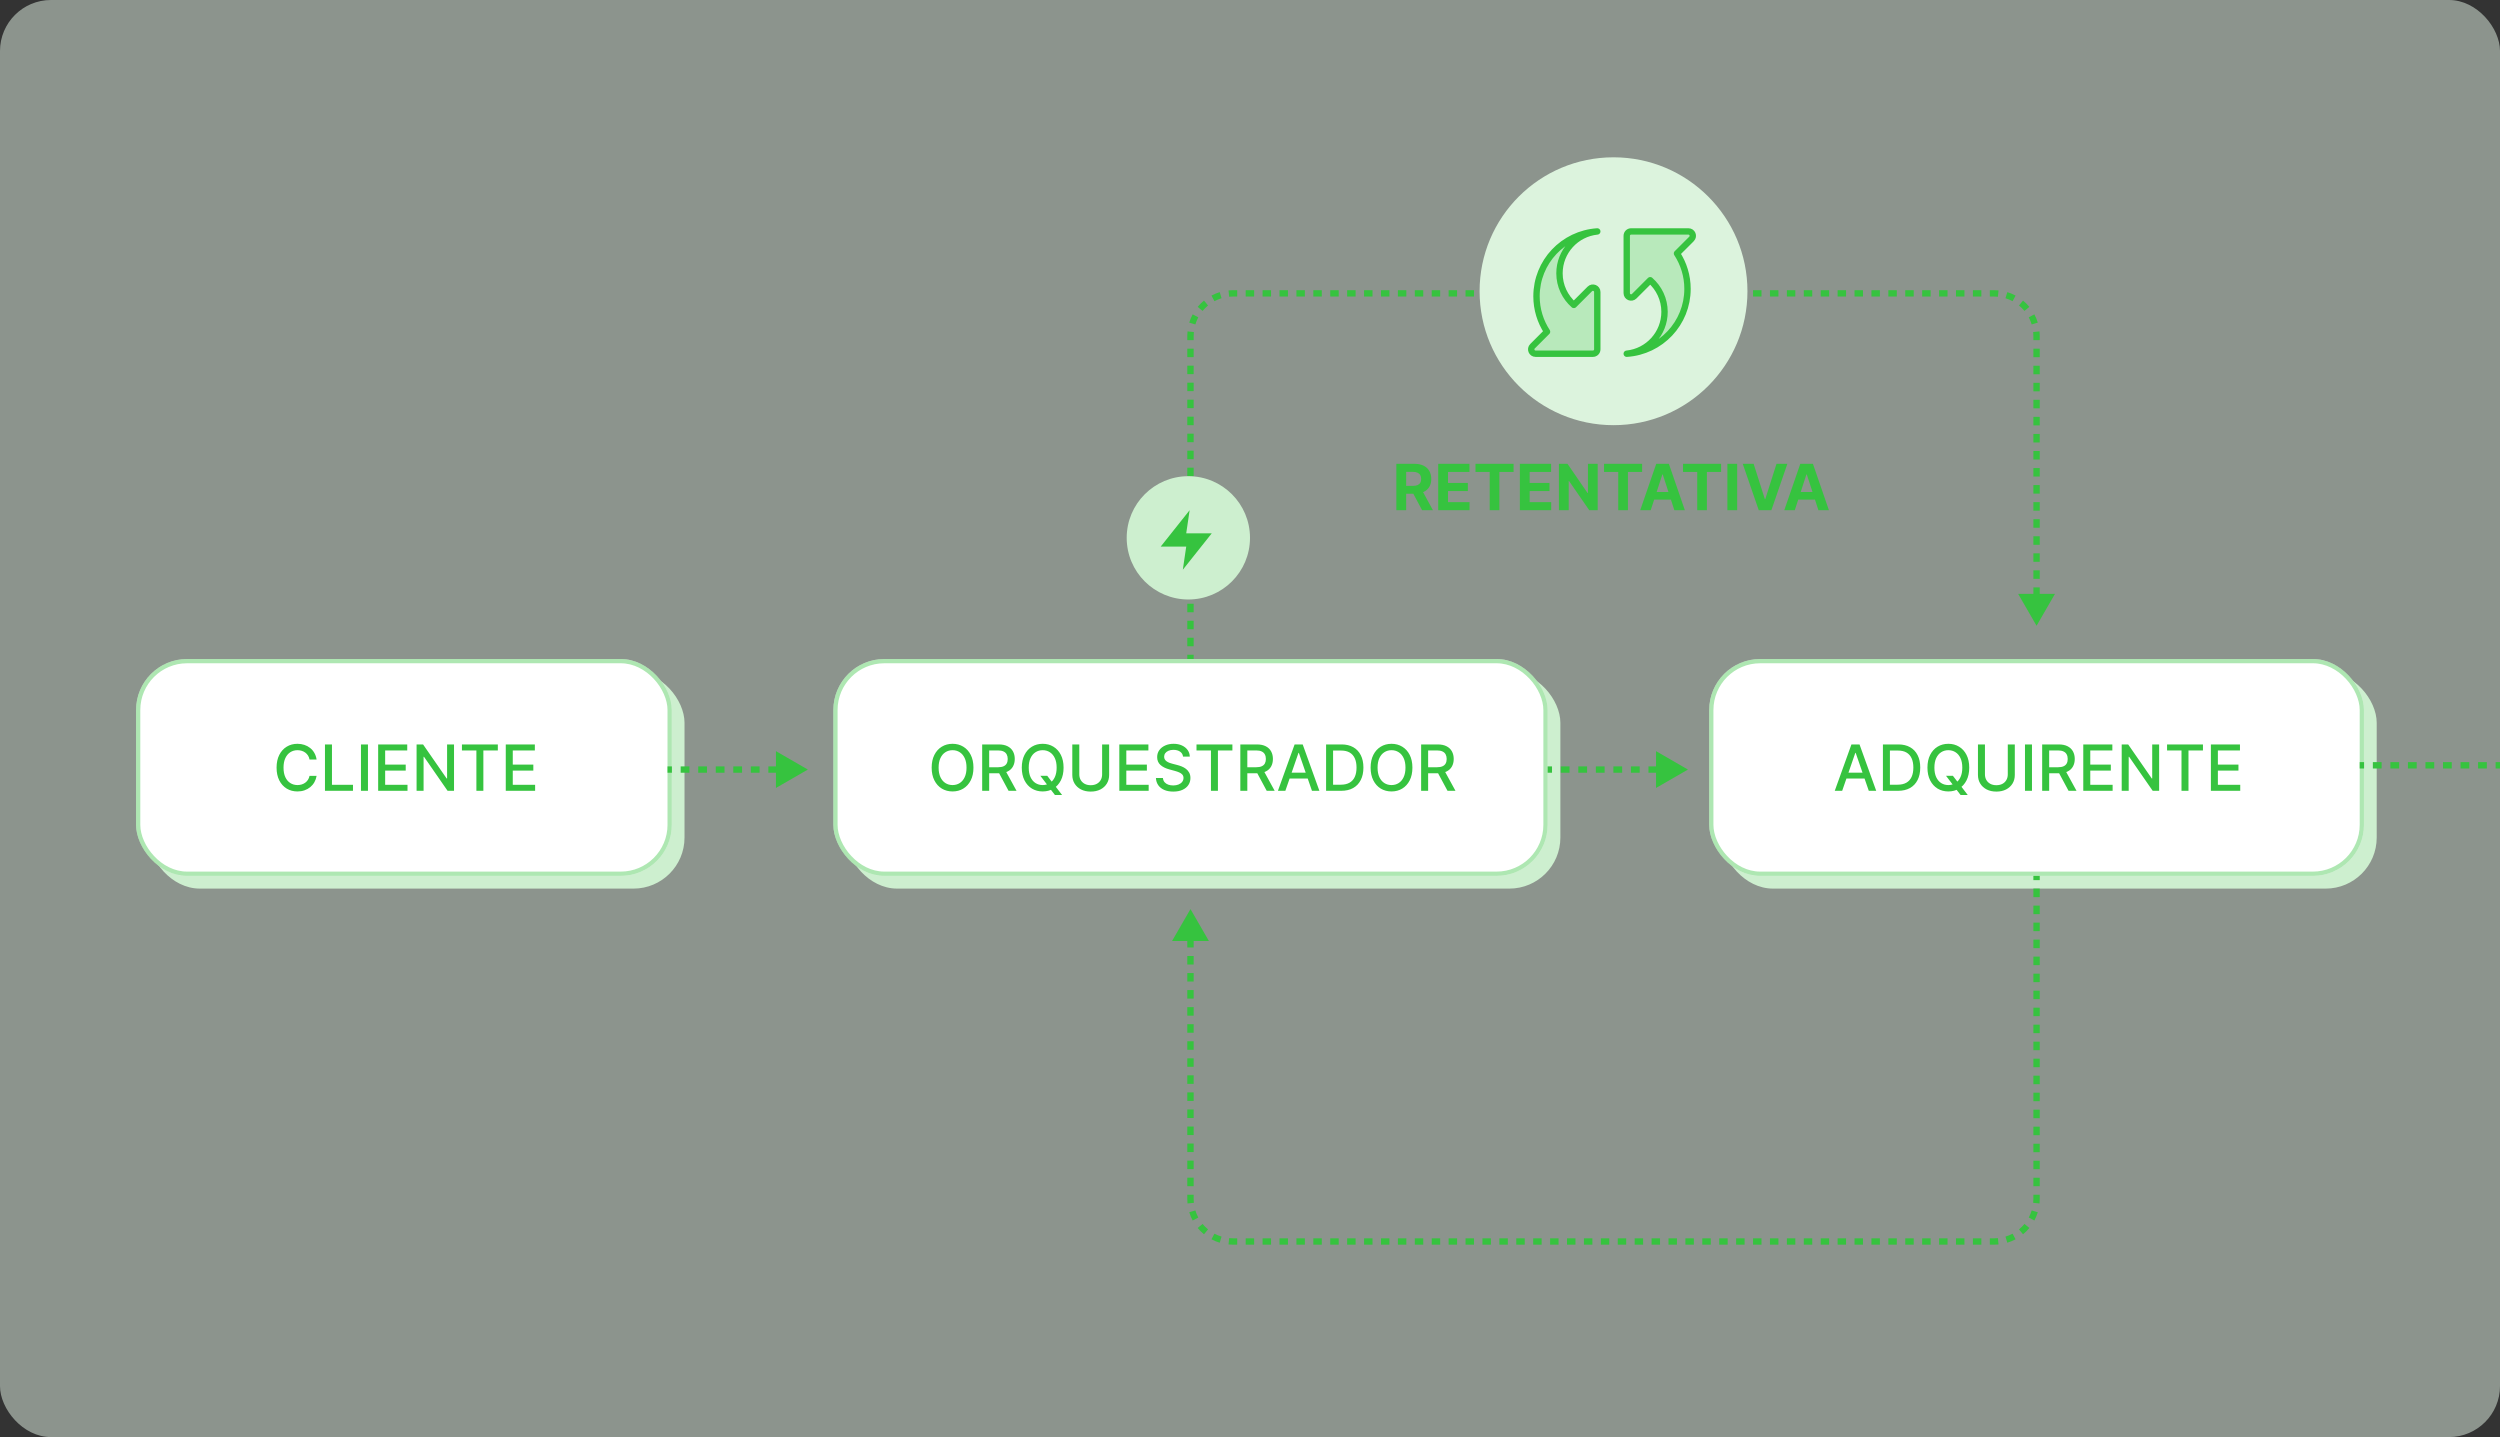 <svg width="588" height="338" viewBox="0 0 588 338" fill="none" xmlns="http://www.w3.org/2000/svg">
<rect x="0" y="0" width="588" height="338" fill="#333333" stroke="none"/>
<rect opacity="0.5" width="588" height="338" rx="12" fill="#E6F7E8"/>
<rect x="199" y="158" width="168" height="51" rx="12" fill="#CDEFCF"/>
<rect x="35" y="158" width="126" height="51" rx="12" fill="#CDEFCF"/>
<rect x="405" y="158" width="154" height="51" rx="12" fill="#CDEFCF"/>
<rect x="196" y="155" width="168" height="51" rx="12" fill="white"/>
<rect x="196.5" y="155.5" width="167" height="50" rx="11.5" stroke="#36C33F" stroke-opacity="0.4"/>
<path d="M228.955 180.545C228.955 181.71 228.742 182.712 228.316 183.55C227.89 184.384 227.306 185.027 226.564 185.478C225.825 185.925 224.985 186.149 224.044 186.149C223.1 186.149 222.256 185.925 221.514 185.478C220.775 185.027 220.193 184.382 219.767 183.544C219.341 182.706 219.128 181.707 219.128 180.545C219.128 179.381 219.341 178.381 219.767 177.547C220.193 176.708 220.775 176.066 221.514 175.618C222.256 175.167 223.1 174.942 224.044 174.942C224.985 174.942 225.825 175.167 226.564 175.618C227.306 176.066 227.89 176.708 228.316 177.547C228.742 178.381 228.955 179.381 228.955 180.545ZM227.326 180.545C227.326 179.658 227.182 178.91 226.894 178.303C226.61 177.692 226.219 177.23 225.722 176.918C225.229 176.602 224.669 176.444 224.044 176.444C223.416 176.444 222.855 176.602 222.361 176.918C221.867 177.23 221.477 177.692 221.189 178.303C220.905 178.91 220.763 179.658 220.763 180.545C220.763 181.433 220.905 182.183 221.189 182.793C221.477 183.401 221.867 183.862 222.361 184.178C222.855 184.491 223.416 184.647 224.044 184.647C224.669 184.647 225.229 184.491 225.722 184.178C226.219 183.862 226.61 183.401 226.894 182.793C227.182 182.183 227.326 181.433 227.326 180.545ZM231.008 186V175.091H234.896C235.741 175.091 236.443 175.237 237 175.528C237.561 175.819 237.98 176.222 238.257 176.737C238.534 177.248 238.673 177.839 238.673 178.511C238.673 179.178 238.532 179.766 238.252 180.274C237.975 180.778 237.556 181.17 236.995 181.451C236.437 181.732 235.736 181.872 234.891 181.872H231.945V180.455H234.742C235.274 180.455 235.708 180.379 236.041 180.226C236.379 180.073 236.625 179.851 236.782 179.56C236.938 179.269 237.016 178.919 237.016 178.511C237.016 178.099 236.936 177.742 236.776 177.44C236.62 177.138 236.373 176.907 236.036 176.748C235.702 176.584 235.264 176.502 234.72 176.502H232.654V186H231.008ZM236.393 181.078L239.088 186H237.213L234.571 181.078H236.393ZM244.687 182.463H246.306L247.446 183.949L247.984 184.61L249.8 186.98H248.117L246.902 185.398L246.487 184.823L244.687 182.463ZM250.152 180.545C250.152 181.71 249.939 182.712 249.513 183.55C249.086 184.384 248.502 185.027 247.76 185.478C247.021 185.925 246.182 186.149 245.241 186.149C244.296 186.149 243.453 185.925 242.71 185.478C241.972 185.027 241.389 184.382 240.963 183.544C240.537 182.706 240.324 181.707 240.324 180.545C240.324 179.381 240.537 178.381 240.963 177.547C241.389 176.708 241.972 176.066 242.71 175.618C243.453 175.167 244.296 174.942 245.241 174.942C246.182 174.942 247.021 175.167 247.76 175.618C248.502 176.066 249.086 176.708 249.513 177.547C249.939 178.381 250.152 179.381 250.152 180.545ZM248.522 180.545C248.522 179.658 248.378 178.91 248.09 178.303C247.806 177.692 247.416 177.23 246.918 176.918C246.425 176.602 245.866 176.444 245.241 176.444C244.612 176.444 244.051 176.602 243.557 176.918C243.064 177.23 242.673 177.692 242.385 178.303C242.101 178.91 241.959 179.658 241.959 180.545C241.959 181.433 242.101 182.183 242.385 182.793C242.673 183.401 243.064 183.862 243.557 184.178C244.051 184.491 244.612 184.647 245.241 184.647C245.866 184.647 246.425 184.491 246.918 184.178C247.416 183.862 247.806 183.401 248.09 182.793C248.378 182.183 248.522 181.433 248.522 180.545ZM259.219 175.091H260.87V182.266C260.87 183.029 260.691 183.706 260.332 184.295C259.974 184.881 259.47 185.343 258.82 185.68C258.17 186.014 257.408 186.181 256.534 186.181C255.664 186.181 254.905 186.014 254.255 185.68C253.605 185.343 253.101 184.881 252.742 184.295C252.383 183.706 252.204 183.029 252.204 182.266V175.091H253.85V182.133C253.85 182.626 253.958 183.065 254.175 183.449C254.395 183.832 254.706 184.134 255.107 184.354C255.508 184.571 255.984 184.679 256.534 184.679C257.088 184.679 257.566 184.571 257.967 184.354C258.372 184.134 258.681 183.832 258.894 183.449C259.111 183.065 259.219 182.626 259.219 182.133V175.091ZM263.263 186V175.091H270.103V176.508H264.909V179.832H269.746V181.243H264.909V184.583H270.167V186H263.263ZM278.251 177.957C278.195 177.452 277.96 177.062 277.548 176.785C277.136 176.504 276.618 176.364 275.993 176.364C275.545 176.364 275.158 176.435 274.832 176.577C274.505 176.716 274.251 176.907 274.07 177.152C273.892 177.394 273.804 177.669 273.804 177.978C273.804 178.237 273.864 178.461 273.985 178.649C274.109 178.837 274.271 178.995 274.47 179.123C274.672 179.248 274.889 179.352 275.119 179.438C275.35 179.519 275.572 179.587 275.785 179.64L276.851 179.917C277.199 180.002 277.555 180.118 277.921 180.263C278.287 180.409 278.626 180.6 278.939 180.838C279.251 181.076 279.503 181.371 279.695 181.723C279.89 182.074 279.988 182.495 279.988 182.985C279.988 183.603 279.828 184.152 279.509 184.631C279.193 185.11 278.733 185.489 278.129 185.766C277.529 186.043 276.803 186.181 275.95 186.181C275.134 186.181 274.427 186.051 273.83 185.792C273.234 185.533 272.767 185.165 272.429 184.69C272.092 184.21 271.906 183.642 271.87 182.985H273.521C273.553 183.379 273.681 183.708 273.905 183.971C274.132 184.23 274.422 184.423 274.773 184.551C275.128 184.675 275.517 184.738 275.94 184.738C276.405 184.738 276.819 184.665 277.181 184.519C277.547 184.37 277.834 184.164 278.044 183.901C278.253 183.635 278.358 183.324 278.358 182.969C278.358 182.646 278.266 182.381 278.081 182.175C277.9 181.969 277.653 181.799 277.341 181.664C277.032 181.529 276.682 181.41 276.291 181.307L275.002 180.956C274.129 180.718 273.436 180.368 272.925 179.906C272.417 179.445 272.163 178.834 272.163 178.074C272.163 177.445 272.333 176.897 272.674 176.428C273.015 175.959 273.477 175.595 274.059 175.336C274.642 175.073 275.299 174.942 276.03 174.942C276.769 174.942 277.42 175.071 277.985 175.331C278.553 175.59 279.001 175.947 279.327 176.401C279.654 176.852 279.825 177.371 279.839 177.957H278.251ZM281.417 176.508V175.091H289.86V176.508H286.456V186H284.815V176.508H281.417ZM291.725 186V175.091H295.614C296.459 175.091 297.16 175.237 297.718 175.528C298.279 175.819 298.698 176.222 298.975 176.737C299.252 177.248 299.39 177.839 299.39 178.511C299.39 179.178 299.25 179.766 298.97 180.274C298.693 180.778 298.274 181.17 297.713 181.451C297.155 181.732 296.454 181.872 295.609 181.872H292.663V180.455H295.459C295.992 180.455 296.425 180.379 296.759 180.226C297.096 180.073 297.343 179.851 297.5 179.56C297.656 179.269 297.734 178.919 297.734 178.511C297.734 178.099 297.654 177.742 297.494 177.44C297.338 177.138 297.091 176.907 296.754 176.748C296.42 176.584 295.981 176.502 295.438 176.502H293.371V186H291.725ZM297.111 181.078L299.806 186H297.931L295.289 181.078H297.111ZM302.315 186H300.568L304.493 175.091H306.395L310.321 186H308.574L305.49 177.072H305.404L302.315 186ZM302.608 181.728H308.275V183.113H302.608V181.728ZM315.428 186H311.896V175.091H315.54C316.609 175.091 317.527 175.309 318.294 175.746C319.061 176.179 319.648 176.803 320.057 177.616C320.469 178.425 320.675 179.397 320.675 180.529C320.675 181.666 320.467 182.642 320.051 183.459C319.64 184.276 319.043 184.904 318.262 185.345C317.48 185.782 316.536 186 315.428 186ZM313.542 184.562H315.337C316.168 184.562 316.859 184.406 317.409 184.093C317.96 183.777 318.372 183.321 318.645 182.724C318.919 182.124 319.055 181.392 319.055 180.529C319.055 179.674 318.919 178.947 318.645 178.351C318.375 177.754 317.972 177.301 317.436 176.993C316.9 176.684 316.234 176.529 315.439 176.529H313.542V184.562ZM332.198 180.545C332.198 181.71 331.985 182.712 331.558 183.55C331.132 184.384 330.548 185.027 329.806 185.478C329.067 185.925 328.227 186.149 327.286 186.149C326.342 186.149 325.498 185.925 324.756 185.478C324.018 185.027 323.435 184.382 323.009 183.544C322.583 182.706 322.37 181.707 322.37 180.545C322.37 179.381 322.583 178.381 323.009 177.547C323.435 176.708 324.018 176.066 324.756 175.618C325.498 175.167 326.342 174.942 327.286 174.942C328.227 174.942 329.067 175.167 329.806 175.618C330.548 176.066 331.132 176.708 331.558 177.547C331.985 178.381 332.198 179.381 332.198 180.545ZM330.568 180.545C330.568 179.658 330.424 178.91 330.136 178.303C329.852 177.692 329.462 177.23 328.964 176.918C328.471 176.602 327.911 176.444 327.286 176.444C326.658 176.444 326.097 176.602 325.603 176.918C325.11 177.23 324.719 177.692 324.431 178.303C324.147 178.91 324.005 179.658 324.005 180.545C324.005 181.433 324.147 182.183 324.431 182.793C324.719 183.401 325.11 183.862 325.603 184.178C326.097 184.491 326.658 184.647 327.286 184.647C327.911 184.647 328.471 184.491 328.964 184.178C329.462 183.862 329.852 183.401 330.136 182.793C330.424 182.183 330.568 181.433 330.568 180.545ZM334.25 186V175.091H338.138C338.983 175.091 339.685 175.237 340.242 175.528C340.803 175.819 341.222 176.222 341.499 176.737C341.776 177.248 341.915 177.839 341.915 178.511C341.915 179.178 341.775 179.766 341.494 180.274C341.217 180.778 340.798 181.17 340.237 181.451C339.679 181.732 338.978 181.872 338.133 181.872H335.187V180.455H337.984C338.516 180.455 338.95 180.379 339.284 180.226C339.621 180.073 339.868 179.851 340.024 179.56C340.18 179.269 340.258 178.919 340.258 178.511C340.258 178.099 340.178 177.742 340.019 177.44C339.862 177.138 339.616 176.907 339.278 176.748C338.944 176.584 338.506 176.502 337.962 176.502H335.896V186H334.25ZM339.635 181.078L342.33 186H340.455L337.813 181.078H339.635Z" fill="#36C33F"/>
<rect x="32" y="155" width="126" height="51" rx="12" fill="white"/>
<rect x="32.5" y="155.5" width="125" height="50" rx="11.5" stroke="#36C33F" stroke-opacity="0.4"/>
<path d="M74.463 178.638H72.801C72.737 178.283 72.618 177.971 72.444 177.701C72.27 177.431 72.057 177.202 71.805 177.014C71.553 176.826 71.27 176.684 70.958 176.588C70.649 176.492 70.32 176.444 69.972 176.444C69.344 176.444 68.781 176.602 68.284 176.918C67.79 177.234 67.4 177.697 67.112 178.308C66.828 178.919 66.686 179.665 66.686 180.545C66.686 181.433 66.828 182.183 67.112 182.793C67.4 183.404 67.792 183.866 68.289 184.178C68.786 184.491 69.346 184.647 69.967 184.647C70.312 184.647 70.638 184.601 70.947 184.509C71.26 184.413 71.542 184.272 71.794 184.088C72.046 183.903 72.259 183.678 72.433 183.411C72.611 183.141 72.733 182.832 72.801 182.484L74.463 182.49C74.374 183.026 74.202 183.52 73.946 183.971C73.694 184.418 73.369 184.805 72.971 185.132C72.577 185.455 72.126 185.705 71.618 185.883C71.111 186.06 70.557 186.149 69.957 186.149C69.012 186.149 68.17 185.925 67.432 185.478C66.693 185.027 66.111 184.382 65.684 183.544C65.262 182.706 65.051 181.707 65.051 180.545C65.051 179.381 65.264 178.381 65.69 177.547C66.116 176.708 66.698 176.066 67.437 175.618C68.176 175.167 69.015 174.942 69.957 174.942C70.535 174.942 71.075 175.025 71.576 175.192C72.08 175.355 72.533 175.597 72.934 175.917C73.335 176.233 73.667 176.62 73.93 177.078C74.193 177.532 74.371 178.053 74.463 178.638ZM76.432 186V175.091H78.078V184.583H83.022V186H76.432ZM86.545 175.091V186H84.899V175.091H86.545ZM88.942 186V175.091H95.782V176.508H90.588V179.832H95.425V181.243H90.588V184.583H95.846V186H88.942ZM106.785 175.091V186H105.273L99.727 177.999H99.626V186H97.98V175.091H99.504L105.054 183.102H105.155V175.091H106.785ZM108.648 176.508V175.091H117.091V176.508H113.687V186H112.047V176.508H108.648ZM118.957 186V175.091H125.796V176.508H120.603V179.832H125.439V181.243H120.603V184.583H125.86V186H118.957Z" fill="#36C33F"/>
<rect x="402" y="155" width="154" height="51" rx="12" fill="white"/>
<rect x="402.5" y="155.5" width="153" height="50" rx="11.5" stroke="#36C33F" stroke-opacity="0.4"/>
<path d="M433.28 186H431.533L435.459 175.091H437.36L441.286 186H439.539L436.455 177.072H436.37L433.28 186ZM433.573 181.728H439.241V183.113H433.573V181.728ZM446.393 186H442.862V175.091H446.505C447.574 175.091 448.492 175.309 449.259 175.746C450.026 176.179 450.614 176.803 451.022 177.616C451.434 178.425 451.64 179.397 451.64 180.529C451.64 181.666 451.432 182.642 451.017 183.459C450.605 184.276 450.008 184.904 449.227 185.345C448.446 185.782 447.501 186 446.393 186ZM444.508 184.562H446.303C447.134 184.562 447.824 184.406 448.375 184.093C448.925 183.777 449.337 183.321 449.611 182.724C449.884 182.124 450.021 181.392 450.021 180.529C450.021 179.674 449.884 178.947 449.611 178.351C449.341 177.754 448.938 177.301 448.401 176.993C447.865 176.684 447.199 176.529 446.404 176.529H444.508V184.562ZM457.698 182.463H459.317L460.457 183.949L460.995 184.61L462.811 186.98H461.128L459.914 185.398L459.498 184.823L457.698 182.463ZM463.163 180.545C463.163 181.71 462.95 182.712 462.524 183.55C462.098 184.384 461.513 185.027 460.771 185.478C460.033 185.925 459.193 186.149 458.252 186.149C457.307 186.149 456.464 185.925 455.722 185.478C454.983 185.027 454.401 184.382 453.974 183.544C453.548 182.706 453.335 181.707 453.335 180.545C453.335 179.381 453.548 178.381 453.974 177.547C454.401 176.708 454.983 176.066 455.722 175.618C456.464 175.167 457.307 174.942 458.252 174.942C459.193 174.942 460.033 175.167 460.771 175.618C461.513 176.066 462.098 176.708 462.524 177.547C462.95 178.381 463.163 179.381 463.163 180.545ZM461.533 180.545C461.533 179.658 461.389 178.91 461.102 178.303C460.817 177.692 460.427 177.23 459.93 176.918C459.436 176.602 458.877 176.444 458.252 176.444C457.623 176.444 457.062 176.602 456.569 176.918C456.075 177.23 455.684 177.692 455.397 178.303C455.113 178.91 454.971 179.658 454.971 180.545C454.971 181.433 455.113 182.183 455.397 182.793C455.684 183.401 456.075 183.862 456.569 184.178C457.062 184.491 457.623 184.647 458.252 184.647C458.877 184.647 459.436 184.491 459.93 184.178C460.427 183.862 460.817 183.401 461.102 182.793C461.389 182.183 461.533 181.433 461.533 180.545ZM472.23 175.091H473.882V182.266C473.882 183.029 473.702 183.706 473.344 184.295C472.985 184.881 472.481 185.343 471.831 185.68C471.181 186.014 470.419 186.181 469.546 186.181C468.676 186.181 467.916 186.014 467.266 185.68C466.616 185.343 466.112 184.881 465.753 184.295C465.394 183.706 465.215 183.029 465.215 182.266V175.091H466.861V182.133C466.861 182.626 466.969 183.065 467.186 183.449C467.406 183.832 467.717 184.134 468.118 184.354C468.519 184.571 468.995 184.679 469.546 184.679C470.1 184.679 470.577 184.571 470.979 184.354C471.383 184.134 471.692 183.832 471.905 183.449C472.122 183.065 472.23 182.626 472.23 182.133V175.091ZM477.921 175.091V186H476.275V175.091H477.921ZM480.318 186V175.091H484.206C485.051 175.091 485.753 175.237 486.31 175.528C486.871 175.819 487.29 176.222 487.567 176.737C487.844 177.248 487.983 177.839 487.983 178.511C487.983 179.178 487.843 179.766 487.562 180.274C487.285 180.778 486.866 181.17 486.305 181.451C485.747 181.732 485.046 181.872 484.201 181.872H481.255V180.455H484.052C484.584 180.455 485.018 180.379 485.351 180.226C485.689 180.073 485.936 179.851 486.092 179.56C486.248 179.269 486.326 178.919 486.326 178.511C486.326 178.099 486.246 177.742 486.086 177.44C485.93 177.138 485.683 176.907 485.346 176.748C485.012 176.584 484.574 176.502 484.03 176.502H481.964V186H480.318ZM485.703 181.078L488.398 186H486.523L483.881 181.078H485.703ZM489.986 186V175.091H496.825V176.508H491.632V179.832H496.468V181.243H491.632V184.583H496.889V186H489.986ZM507.829 175.091V186H506.316L500.771 177.999H500.67V186H499.024V175.091H500.547L506.098 183.102H506.199V175.091H507.829ZM509.692 176.508V175.091H518.135V176.508H514.731V186H513.09V176.508H509.692ZM520 186V175.091H526.84V176.508H521.646V179.832H526.483V181.243H521.646V184.583H526.904V186H520Z" fill="#36C33F"/>
<path d="M190 181L182.5 185.33L182.5 176.67L190 181ZM157 181V180.25L158.031 180.25L158.031 181L158.031 181.75L157 181.75V181ZM160.094 181L160.094 180.25L162.156 180.25L162.156 181L162.156 181.75L160.094 181.75L160.094 181ZM164.219 181L164.219 180.25L166.281 180.25L166.281 181L166.281 181.75L164.219 181.75L164.219 181ZM168.344 181L168.344 180.25L170.406 180.25L170.406 181L170.406 181.75L168.344 181.75L168.344 181ZM172.469 181L172.469 180.25L174.531 180.25L174.531 181L174.531 181.75L172.469 181.75L172.469 181ZM176.594 181L176.594 180.25L178.656 180.25L178.656 181L178.656 181.75L176.594 181.75L176.594 181ZM180.719 181L180.719 180.25L182.781 180.25L182.781 181L182.781 181.75L180.719 181.75L180.719 181ZM184.844 181L184.844 180.25L186.906 180.25L186.906 181L186.906 181.75L184.844 181.75L184.844 181Z" fill="#36C33F"/>
<path d="M397 181L389.5 185.33L389.5 176.67L397 181ZM364 181V180.25L365.031 180.25L365.031 181L365.031 181.75L364 181.75V181ZM367.094 181L367.094 180.25L369.156 180.25L369.156 181L369.156 181.75L367.094 181.75L367.094 181ZM371.219 181L371.219 180.25L373.281 180.25L373.281 181L373.281 181.75L371.219 181.75L371.219 181ZM375.344 181L375.344 180.25L377.406 180.25L377.406 181L377.406 181.75L375.344 181.75L375.344 181ZM379.469 181L379.469 180.25L381.531 180.25L381.531 181L381.531 181.75L379.469 181.75L379.469 181ZM383.594 181L383.594 180.25L385.656 180.25L385.656 181L385.656 181.75L383.594 181.75L383.594 181ZM387.719 181L387.719 180.25L389.781 180.25L389.781 181L389.781 181.75L387.719 181.75L387.719 181ZM391.844 181L391.844 180.25L393.906 180.25L393.906 181L393.906 181.75L391.844 181.75L391.844 181Z" fill="#36C33F"/>
<path d="M555 180V179.25L556.031 179.25L556.031 180L556.031 180.75L555 180.75V180ZM558.094 180L558.094 179.25L560.156 179.25L560.156 180L560.156 180.75L558.094 180.75L558.094 180ZM562.219 180L562.219 179.25L564.281 179.25L564.281 180L564.281 180.75L562.219 180.75L562.219 180ZM566.344 180L566.344 179.25L568.406 179.25L568.406 180L568.406 180.75L566.344 180.75L566.344 180ZM570.469 180L570.469 179.25L572.531 179.25L572.531 180L572.531 180.75L570.469 180.75L570.469 180ZM574.594 180L574.594 179.25L576.656 179.25L576.656 180L576.656 180.75L574.594 180.75L574.594 180ZM578.719 180L578.719 179.25L580.781 179.25L580.781 180L580.781 180.75L578.719 180.75L578.719 180ZM582.844 180L582.844 179.25L584.906 179.25L584.906 180L584.906 180.75L582.844 180.75L582.844 180ZM586.969 180L586.969 179.25L588 179.25L588 180L588 180.75L586.969 180.75L586.969 180Z" fill="#36C33F"/>
<path d="M479 147.182L483.33 139.682L474.67 139.682L479 147.182ZM479 144.174L479.75 144.174L479.75 142.168L479 142.168L478.25 142.168L478.25 144.174L479 144.174ZM479 140.163L479.75 140.163L479.75 138.158L479 138.158L478.25 138.158L478.25 140.163L479 140.163ZM479 136.152L479.75 136.152L479.75 134.147L479 134.147L478.25 134.147L478.25 136.152L479 136.152ZM479 132.142L479.75 132.142L479.75 130.136L479 130.136L478.25 130.136L478.25 132.142L479 132.142ZM479 128.131L479.75 128.131L479.75 126.126L479 126.126L478.25 126.126L478.25 128.131L479 128.131ZM479 124.12L479.75 124.12L479.75 122.115L479 122.115L478.25 122.115L478.25 124.12L479 124.12ZM479 120.11L479.75 120.11L479.75 118.104L479 118.104L478.25 118.104L478.25 120.11L479 120.11ZM479 116.099L479.75 116.099L479.75 114.094L479 114.094L478.25 114.094L478.25 116.099L479 116.099ZM479 112.088L479.75 112.088L479.75 110.083L479 110.083L478.25 110.083L478.25 112.088L479 112.088ZM479 108.078L479.75 108.078L479.75 106.072L479 106.072L478.25 106.072L478.25 108.078L479 108.078ZM479 104.067L479.75 104.067L479.75 102.061L479 102.061L478.25 102.061L478.25 104.067L479 104.067ZM479 100.056L479.75 100.056L479.75 98.051L479 98.051L478.25 98.051L478.25 100.056L479 100.056ZM479 96.046L479.75 96.046L479.75 94.04L479 94.04L478.25 94.04L478.25 96.046L479 96.046ZM479 92.035L479.75 92.035L479.75 90.029L479 90.029L478.25 90.029L478.25 92.035L479 92.035ZM479 88.024L479.75 88.024L479.75 86.019L479 86.019L478.25 86.019L478.25 88.024L479 88.024ZM479 84.013L479.75 84.013L479.75 82.008L479 82.008L478.25 82.008L478.25 84.013L479 84.013ZM479 80.003L479.75 80.003L479.75 79L479 79L478.25 79L478.25 80.003L479 80.003ZM479 79L479.75 79C479.75 78.645 479.733 78.293 479.699 77.947L478.953 78.019L478.206 78.092C478.235 78.391 478.25 78.693 478.25 79L479 79ZM478.572 76.096L479.29 75.879C479.084 75.198 478.812 74.547 478.482 73.931L477.821 74.285L477.16 74.639C477.443 75.169 477.677 75.729 477.854 76.314L478.572 76.096ZM476.73 72.656L477.31 72.18C476.863 71.636 476.364 71.137 475.82 70.69L475.344 71.27L474.868 71.849C475.336 72.234 475.766 72.664 476.151 73.132L476.73 72.656ZM473.715 70.179L474.069 69.518C473.453 69.188 472.802 68.916 472.121 68.71L471.904 69.428L471.686 70.146C472.271 70.323 472.831 70.556 473.361 70.84L473.715 70.179ZM469.981 69.047L470.053 68.301C469.706 68.267 469.355 68.25 469 68.25L469 69L469 69.75C469.307 69.75 469.609 69.765 469.908 69.794L469.981 69.047ZM469 69L469 68.25L468.006 68.25L468.006 69L468.006 69.75L469 69.75L469 69ZM466.017 69L466.017 68.25L464.028 68.25L464.028 69L464.028 69.75L466.017 69.75L466.017 69ZM462.039 69L462.039 68.25L460.05 68.25L460.05 69L460.05 69.75L462.039 69.75L462.039 69ZM458.061 69L458.061 68.25L456.072 68.25L456.072 69L456.072 69.75L458.061 69.75L458.061 69ZM454.083 69L454.083 68.25L452.094 68.25L452.094 69L452.094 69.75L454.083 69.75L454.083 69ZM450.106 69L450.106 68.25L448.117 68.25L448.117 69L448.117 69.75L450.106 69.75L450.106 69ZM446.128 69L446.128 68.25L444.139 68.25L444.139 69L444.139 69.75L446.128 69.75L446.128 69ZM442.15 69L442.15 68.25L440.161 68.25L440.161 69L440.161 69.75L442.15 69.75L442.15 69ZM438.172 69L438.172 68.25L436.183 68.25L436.183 69L436.183 69.75L438.172 69.75L438.172 69ZM434.194 69L434.194 68.25L432.206 68.25L432.206 69L432.206 69.75L434.194 69.75L434.194 69ZM430.217 69L430.217 68.25L428.228 68.25L428.228 69L428.228 69.75L430.217 69.75L430.217 69ZM426.239 69L426.239 68.25L424.25 68.25L424.25 69L424.25 69.75L426.239 69.75L426.239 69ZM422.261 69L422.261 68.25L420.272 68.25L420.272 69L420.272 69.75L422.261 69.75L422.261 69ZM418.283 69L418.283 68.25L416.294 68.25L416.294 69L416.294 69.75L418.283 69.75L418.283 69ZM414.306 69L414.306 68.25L412.317 68.25L412.317 69L412.317 69.75L414.306 69.75L414.306 69ZM410.328 69L410.328 68.25L408.339 68.25L408.339 69L408.339 69.75L410.328 69.75L410.328 69ZM406.35 69L406.35 68.25L404.361 68.25L404.361 69L404.361 69.75L406.35 69.75L406.35 69ZM402.372 69L402.372 68.25L400.383 68.25L400.383 69L400.383 69.75L402.372 69.75L402.372 69ZM398.394 69L398.394 68.25L396.406 68.25L396.406 69L396.406 69.75L398.394 69.75L398.394 69ZM394.417 69L394.417 68.25L392.428 68.25L392.428 69L392.428 69.75L394.417 69.75L394.417 69ZM390.439 69L390.439 68.25L388.45 68.25L388.45 69L388.45 69.75L390.439 69.75L390.439 69ZM386.461 69L386.461 68.25L384.472 68.25L384.472 69L384.472 69.75L386.461 69.75L386.461 69ZM382.483 69L382.483 68.25L380.494 68.25L380.494 69L380.494 69.75L382.483 69.75L382.483 69ZM378.506 69L378.506 68.25L376.517 68.25L376.517 69L376.517 69.75L378.506 69.75L378.506 69ZM374.528 69L374.528 68.25L372.539 68.25L372.539 69L372.539 69.75L374.528 69.75L374.528 69ZM370.55 69L370.55 68.25L368.561 68.25L368.561 69L368.561 69.75L370.55 69.75L370.55 69ZM366.572 69L366.572 68.25L364.583 68.25L364.583 69L364.583 69.75L366.572 69.75L366.572 69ZM362.594 69L362.594 68.25L360.605 68.25L360.605 69L360.605 69.75L362.594 69.75L362.594 69ZM358.617 69L358.617 68.25L356.628 68.25L356.628 69L356.628 69.75L358.617 69.75L358.617 69ZM354.639 69L354.639 68.25L352.65 68.25L352.65 69L352.65 69.75L354.639 69.75L354.639 69ZM350.661 69L350.661 68.25L348.672 68.25L348.672 69L348.672 69.75L350.661 69.75L350.661 69ZM346.683 69L346.683 68.25L344.694 68.25L344.694 69L344.694 69.75L346.683 69.75L346.683 69ZM342.705 69L342.705 68.25L340.717 68.25L340.717 69L340.717 69.75L342.705 69.75L342.705 69ZM338.728 69L338.728 68.25L336.739 68.25L336.739 69L336.739 69.75L338.728 69.75L338.728 69ZM334.75 69L334.75 68.25L332.761 68.25L332.761 69L332.761 69.75L334.75 69.75L334.75 69ZM330.772 69L330.772 68.25L328.783 68.25L328.783 69L328.783 69.75L330.772 69.75L330.772 69ZM326.794 69L326.794 68.25L324.805 68.25L324.805 69L324.805 69.75L326.794 69.75L326.794 69ZM322.817 69L322.817 68.25L320.828 68.25L320.828 69L320.828 69.75L322.817 69.75L322.817 69ZM318.839 69L318.839 68.25L316.85 68.25L316.85 69L316.85 69.75L318.839 69.75L318.839 69ZM314.861 69L314.861 68.25L312.872 68.25L312.872 69L312.872 69.75L314.861 69.75L314.861 69ZM310.883 69L310.883 68.25L308.894 68.25L308.894 69L308.894 69.75L310.883 69.75L310.883 69ZM306.905 69L306.905 68.25L304.917 68.25L304.917 69L304.917 69.75L306.905 69.75L306.905 69ZM302.928 69L302.928 68.25L300.939 68.25L300.939 69L300.939 69.75L302.928 69.75L302.928 69ZM298.95 69L298.95 68.25L296.961 68.25L296.961 69L296.961 69.75L298.95 69.75L298.95 69ZM294.972 69L294.972 68.25L292.983 68.25L292.983 69L292.983 69.75L294.972 69.75L294.972 69ZM290.994 69L290.994 68.25L290 68.25L290 69L290 69.75L290.994 69.75L290.994 69ZM290 69L290 68.25C289.645 68.25 289.294 68.267 288.947 68.301L289.019 69.047L289.092 69.794C289.391 69.765 289.693 69.75 290 69.75L290 69ZM287.096 69.428L286.879 68.71C286.198 68.916 285.547 69.188 284.931 69.518L285.285 70.179L285.639 70.84C286.169 70.556 286.729 70.323 287.314 70.146L287.096 69.428ZM283.656 71.27L283.18 70.69C282.636 71.137 282.137 71.636 281.69 72.18L282.27 72.656L282.849 73.132C283.234 72.664 283.664 72.234 284.132 71.849L283.656 71.27ZM281.179 74.285L280.518 73.931C280.188 74.547 279.916 75.198 279.71 75.879L280.428 76.096L281.146 76.314C281.323 75.729 281.557 75.169 281.84 74.639L281.179 74.285ZM280.047 78.019L279.301 77.947C279.267 78.293 279.25 78.645 279.25 79L280 79L280.75 79C280.75 78.694 280.765 78.391 280.794 78.092L280.047 78.019ZM280 79L279.25 79L279.25 80L280 80L280.75 80L280.75 79L280 79ZM280 82L279.25 82L279.25 84L280 84L280.75 84L280.75 82L280 82ZM280 86L279.25 86L279.25 88L280 88L280.75 88L280.75 86L280 86ZM280 90L279.25 90L279.25 92L280 92L280.75 92L280.75 90L280 90ZM280 94L279.25 94L279.25 96L280 96L280.75 96L280.75 94L280 94ZM280 98L279.25 98L279.25 100L280 100L280.75 100L280.75 98L280 98ZM280 102L279.25 102L279.25 104L280 104L280.75 104L280.75 102L280 102ZM280 106L279.25 106L279.25 108L280 108L280.75 108L280.75 106L280 106ZM280 110L279.25 110L279.25 112L280 112L280.75 112L280.75 110L280 110ZM280 114L279.25 114L279.25 116L280 116L280.75 116L280.75 114L280 114ZM280 118L279.25 118L279.25 120L280 120L280.75 120L280.75 118L280 118ZM280 122L279.25 122L279.25 124L280 124L280.75 124L280.75 122L280 122ZM280 126L279.25 126L279.25 128L280 128L280.75 128L280.75 126L280 126ZM280 130L279.25 130L279.25 132L280 132L280.75 132L280.75 130L280 130ZM280 134L279.25 134L279.25 136L280 136L280.75 136L280.75 134L280 134ZM280 138L279.25 138L279.25 140L280 140L280.75 140L280.75 138L280 138ZM280 142L279.25 142L279.25 144L280 144L280.75 144L280.75 142L280 142ZM280 146L279.25 146L279.25 148L280 148L280.75 148L280.75 146L280 146ZM280 150L279.25 150L279.25 152L280 152L280.75 152L280.75 150L280 150ZM280 154L279.25 154L279.25 155L280 155L280.75 155L280.75 154L280 154Z" fill="#36C33F"/>
<path d="M280 213.818L275.67 221.318L284.33 221.318L280 213.818ZM280 216.826L279.25 216.826L279.25 218.832L280 218.832L280.75 218.832L280.75 216.826L280 216.826ZM280 220.837L279.25 220.837L279.25 222.842L280 222.842L280.75 222.842L280.75 220.837L280 220.837ZM280 224.848L279.25 224.848L279.25 226.853L280 226.853L280.75 226.853L280.75 224.848L280 224.848ZM280 228.858L279.25 228.858L279.25 230.864L280 230.864L280.75 230.864L280.75 228.858L280 228.858ZM280 232.869L279.25 232.869L279.25 234.874L280 234.874L280.75 234.874L280.75 232.869L280 232.869ZM280 236.88L279.25 236.88L279.25 238.885L280 238.885L280.75 238.885L280.75 236.88L280 236.88ZM280 240.89L279.25 240.89L279.25 242.896L280 242.896L280.75 242.896L280.75 240.89L280 240.89ZM280 244.901L279.25 244.901L279.25 246.906L280 246.906L280.75 246.906L280.75 244.901L280 244.901ZM280 248.912L279.25 248.912L279.25 250.917L280 250.917L280.75 250.917L280.75 248.912L280 248.912ZM280 252.922L279.25 252.922L279.25 254.928L280 254.928L280.75 254.928L280.75 252.922L280 252.922ZM280 256.933L279.25 256.933L279.25 258.939L280 258.939L280.75 258.939L280.75 256.933L280 256.933ZM280 260.944L279.25 260.944L279.25 262.949L280 262.949L280.75 262.949L280.75 260.944L280 260.944ZM280 264.955L279.25 264.955L279.25 266.96L280 266.96L280.75 266.96L280.75 264.955L280 264.955ZM280 268.965L279.25 268.965L279.25 270.971L280 270.971L280.75 270.971L280.75 268.965L280 268.965ZM280 272.976L279.25 272.976L279.25 274.981L280 274.981L280.75 274.981L280.75 272.976L280 272.976ZM280 276.987L279.25 276.987L279.25 278.992L280 278.992L280.75 278.992L280.75 276.987L280 276.987ZM280 280.997L279.25 280.997L279.25 282L280 282L280.75 282L280.75 280.997L280 280.997ZM280 282L279.25 282C279.25 282.355 279.267 282.706 279.301 283.053L280.047 282.981L280.794 282.908C280.765 282.609 280.75 282.307 280.75 282L280 282ZM280.428 284.904L279.71 285.121C279.916 285.802 280.188 286.453 280.518 287.069L281.179 286.715L281.84 286.361C281.557 285.831 281.323 285.271 281.146 284.686L280.428 284.904ZM282.27 288.344L281.69 288.82C282.137 289.364 282.636 289.863 283.18 290.31L283.656 289.73L284.132 289.151C283.664 288.766 283.234 288.336 282.849 287.868L282.27 288.344ZM285.285 290.821L284.931 291.482C285.547 291.812 286.198 292.084 286.879 292.29L287.096 291.572L287.314 290.854C286.729 290.677 286.169 290.443 285.639 290.16L285.285 290.821ZM289.019 291.953L288.947 292.699C289.294 292.733 289.645 292.75 290 292.75L290 292L290 291.25C289.693 291.25 289.391 291.235 289.092 291.206L289.019 291.953ZM290 292L290 292.75L290.994 292.75L290.994 292L290.994 291.25L290 291.25L290 292ZM292.983 292L292.983 292.75L294.972 292.75L294.972 292L294.972 291.25L292.983 291.25L292.983 292ZM296.961 292L296.961 292.75L298.95 292.75L298.95 292L298.95 291.25L296.961 291.25L296.961 292ZM300.939 292L300.939 292.75L302.928 292.75L302.928 292L302.928 291.25L300.939 291.25L300.939 292ZM304.917 292L304.917 292.75L306.906 292.75L306.906 292L306.906 291.25L304.917 291.25L304.917 292ZM308.894 292L308.894 292.75L310.883 292.75L310.883 292L310.883 291.25L308.894 291.25L308.894 292ZM312.872 292L312.872 292.75L314.861 292.75L314.861 292L314.861 291.25L312.872 291.25L312.872 292ZM316.85 292L316.85 292.75L318.839 292.75L318.839 292L318.839 291.25L316.85 291.25L316.85 292ZM320.828 292L320.828 292.75L322.817 292.75L322.817 292L322.817 291.25L320.828 291.25L320.828 292ZM324.806 292L324.806 292.75L326.794 292.75L326.794 292L326.794 291.25L324.806 291.25L324.806 292ZM328.783 292L328.783 292.75L330.772 292.75L330.772 292L330.772 291.25L328.783 291.25L328.783 292ZM332.761 292L332.761 292.75L334.75 292.75L334.75 292L334.75 291.25L332.761 291.25L332.761 292ZM336.739 292L336.739 292.75L338.728 292.75L338.728 292L338.728 291.25L336.739 291.25L336.739 292ZM340.717 292L340.717 292.75L342.706 292.75L342.706 292L342.706 291.25L340.717 291.25L340.717 292ZM344.694 292L344.694 292.75L346.683 292.75L346.683 292L346.683 291.25L344.694 291.25L344.694 292ZM348.672 292L348.672 292.75L350.661 292.75L350.661 292L350.661 291.25L348.672 291.25L348.672 292ZM352.65 292L352.65 292.75L354.639 292.75L354.639 292L354.639 291.25L352.65 291.25L352.65 292ZM356.628 292L356.628 292.75L358.617 292.75L358.617 292L358.617 291.25L356.628 291.25L356.628 292ZM360.606 292L360.606 292.75L362.594 292.75L362.594 292L362.594 291.25L360.606 291.25L360.606 292ZM364.583 292L364.583 292.75L366.572 292.75L366.572 292L366.572 291.25L364.583 291.25L364.583 292ZM368.561 292L368.561 292.75L370.55 292.75L370.55 292L370.55 291.25L368.561 291.25L368.561 292ZM372.539 292L372.539 292.75L374.528 292.75L374.528 292L374.528 291.25L372.539 291.25L372.539 292ZM376.517 292L376.517 292.75L378.506 292.75L378.506 292L378.506 291.25L376.517 291.25L376.517 292ZM380.494 292L380.494 292.75L382.483 292.75L382.483 292L382.483 291.25L380.494 291.25L380.494 292ZM384.472 292L384.472 292.75L386.461 292.75L386.461 292L386.461 291.25L384.472 291.25L384.472 292ZM388.45 292L388.45 292.75L390.439 292.75L390.439 292L390.439 291.25L388.45 291.25L388.45 292ZM392.428 292L392.428 292.75L394.417 292.75L394.417 292L394.417 291.25L392.428 291.25L392.428 292ZM396.406 292L396.406 292.75L398.395 292.75L398.395 292L398.395 291.25L396.406 291.25L396.406 292ZM400.383 292L400.383 292.75L402.372 292.75L402.372 292L402.372 291.25L400.383 291.25L400.383 292ZM404.361 292L404.361 292.75L406.35 292.75L406.35 292L406.35 291.25L404.361 291.25L404.361 292ZM408.339 292L408.339 292.75L410.328 292.75L410.328 292L410.328 291.25L408.339 291.25L408.339 292ZM412.317 292L412.317 292.75L414.306 292.75L414.306 292L414.306 291.25L412.317 291.25L412.317 292ZM416.295 292L416.295 292.75L418.283 292.75L418.283 292L418.283 291.25L416.295 291.25L416.295 292ZM420.272 292L420.272 292.75L422.261 292.75L422.261 292L422.261 291.25L420.272 291.25L420.272 292ZM424.25 292L424.25 292.75L426.239 292.75L426.239 292L426.239 291.25L424.25 291.25L424.25 292ZM428.228 292L428.228 292.75L430.217 292.75L430.217 292L430.217 291.25L428.228 291.25L428.228 292ZM432.206 292L432.206 292.75L434.195 292.75L434.195 292L434.195 291.25L432.206 291.25L432.206 292ZM436.183 292L436.183 292.75L438.172 292.75L438.172 292L438.172 291.25L436.183 291.25L436.183 292ZM440.161 292L440.161 292.75L442.15 292.75L442.15 292L442.15 291.25L440.161 291.25L440.161 292ZM444.139 292L444.139 292.75L446.128 292.75L446.128 292L446.128 291.25L444.139 291.25L444.139 292ZM448.117 292L448.117 292.75L450.106 292.75L450.106 292L450.106 291.25L448.117 291.25L448.117 292ZM452.095 292L452.095 292.75L454.083 292.75L454.083 292L454.083 291.25L452.095 291.25L452.095 292ZM456.072 292L456.072 292.75L458.061 292.75L458.061 292L458.061 291.25L456.072 291.25L456.072 292ZM460.05 292L460.05 292.75L462.039 292.75L462.039 292L462.039 291.25L460.05 291.25L460.05 292ZM464.028 292L464.028 292.75L466.017 292.75L466.017 292L466.017 291.25L464.028 291.25L464.028 292ZM468.006 292L468.006 292.75L469 292.75L469 292L469 291.25L468.006 291.25L468.006 292ZM469 292L469 292.75C469.355 292.75 469.706 292.733 470.053 292.699L469.981 291.953L469.908 291.206C469.609 291.235 469.307 291.25 469 291.25L469 292ZM471.904 291.572L472.121 292.29C472.802 292.084 473.453 291.812 474.069 291.482L473.715 290.821L473.361 290.16C472.831 290.443 472.271 290.677 471.686 290.854L471.904 291.572ZM475.344 289.73L475.82 290.31C476.364 289.863 476.863 289.364 477.31 288.82L476.73 288.344L476.151 287.868C475.766 288.336 475.336 288.766 474.868 289.151L475.344 289.73ZM477.821 286.715L478.482 287.069C478.812 286.453 479.084 285.802 479.29 285.121L478.572 284.904L477.854 284.686C477.677 285.271 477.443 285.831 477.16 286.361L477.821 286.715ZM478.953 282.981L479.699 283.053C479.733 282.706 479.75 282.355 479.75 282L479 282L478.25 282C478.25 282.307 478.235 282.609 478.206 282.908L478.953 282.981ZM479 282L479.75 282L479.75 281L479 281L478.25 281L478.25 282L479 282ZM479 279L479.75 279L479.75 277L479 277L478.25 277L478.25 279L479 279ZM479 275L479.75 275L479.75 273L479 273L478.25 273L478.25 275L479 275ZM479 271L479.75 271L479.75 269L479 269L478.25 269L478.25 271L479 271ZM479 267L479.75 267L479.75 265L479 265L478.25 265L478.25 267L479 267ZM479 263L479.75 263L479.75 261L479 261L478.25 261L478.25 263L479 263ZM479 259L479.75 259L479.75 257L479 257L478.25 257L478.25 259L479 259ZM479 255L479.75 255L479.75 253L479 253L478.25 253L478.25 255L479 255ZM479 251L479.75 251L479.75 249L479 249L478.25 249L478.25 251L479 251ZM479 247L479.75 247L479.75 245L479 245L478.25 245L478.25 247L479 247ZM479 243L479.75 243L479.75 241L479 241L478.25 241L478.25 243L479 243ZM479 239L479.75 239L479.75 237L479 237L478.25 237L478.25 239L479 239ZM479 235L479.75 235L479.75 233L479 233L478.25 233L478.25 235L479 235ZM479 231L479.75 231L479.75 229L479 229L478.25 229L478.25 231L479 231ZM479 227L479.75 227L479.75 225L479 225L478.25 225L478.25 227L479 227ZM479 223L479.75 223L479.75 221L479 221L478.25 221L478.25 223L479 223ZM479 219L479.75 219L479.75 217L479 217L478.25 217L478.25 219L479 219ZM479 215L479.75 215L479.75 213L479 213L478.25 213L478.25 215L479 215ZM479 211L479.75 211L479.75 209L479 209L478.25 209L478.25 211L479 211ZM479 207L479.75 207L479.75 206L479 206L478.25 206L478.25 207L479 207Z" fill="#36C33F"/>
<path d="M328.422 120V109.091H332.726C333.55 109.091 334.253 109.238 334.836 109.533C335.422 109.824 335.867 110.238 336.173 110.774C336.482 111.307 336.636 111.934 336.636 112.654C336.636 113.379 336.48 114.002 336.167 114.524C335.855 115.043 335.402 115.44 334.809 115.717C334.22 115.994 333.506 116.133 332.668 116.133H329.786V114.279H332.295C332.735 114.279 333.101 114.219 333.392 114.098C333.683 113.977 333.9 113.796 334.042 113.555C334.188 113.313 334.26 113.013 334.26 112.654C334.26 112.292 334.188 111.987 334.042 111.738C333.9 111.49 333.682 111.301 333.387 111.174C333.096 111.042 332.728 110.977 332.284 110.977H330.729V120H328.422ZM334.314 115.036L337.025 120H334.479L331.826 115.036H334.314ZM338.266 120V109.091H345.617V110.993H340.572V113.592H345.239V115.494H340.572V118.098H345.638V120H338.266ZM347.035 110.993V109.091H355.995V110.993H352.655V120H350.375V110.993H347.035ZM357.47 120V109.091H364.821V110.993H359.777V113.592H364.443V115.494H359.777V118.098H364.842V120H357.47ZM375.779 109.091V120H373.787L369.041 113.134H368.961V120H366.655V109.091H368.679L373.388 115.952H373.484V109.091H375.779ZM377.269 110.993V109.091H386.229V110.993H382.889V120H380.609V110.993H377.269ZM388.252 120H385.78L389.546 109.091H392.519L396.279 120H393.808L391.075 111.584H390.99L388.252 120ZM388.097 115.712H393.935V117.512H388.097V115.712ZM395.844 110.993V109.091H404.803V110.993H401.463V120H399.184V110.993H395.844ZM408.585 109.091V120H406.279V109.091H408.585ZM412.454 109.091L415.09 117.379H415.192L417.834 109.091H420.39L416.63 120H413.658L409.892 109.091H412.454ZM422.134 120H419.662L423.428 109.091H426.4L430.161 120H427.689L424.957 111.584H424.872L422.134 120ZM421.979 115.712H427.817V117.512H421.979V115.712Z" fill="#36C33F"/>
<circle cx="379.5" cy="68.5" r="31.5" fill="#DCF3DD"/>
<circle cx="279.5" cy="126.5" r="14.5" fill="#CDEFCF"/>
<path fill-rule="evenodd" clip-rule="evenodd" d="M279.8 120L273 128.556H279L278.2 134L285 125.444H279L279.8 120Z" fill="#36C33F"/>
<path fill-rule="evenodd" clip-rule="evenodd" d="M370.163 71.72L373.927 67.956C374.574 67.309 375.682 67.767 375.682 68.683V82.168C375.682 82.736 375.222 83.196 374.655 83.196H361.168C360.253 83.196 359.795 82.09 360.44 81.441L363.862 78.019C362.301 75.621 361.387 72.763 361.387 69.69C361.387 61.58 367.701 54.959 375.68 54.434C370.686 54.942 366.791 59.159 366.791 64.286C366.791 67.251 368.102 69.901 370.163 71.716" fill="#B8E9BB"/>
<path d="M370.163 71.72L373.927 67.956C374.574 67.309 375.682 67.767 375.682 68.683V82.168C375.682 82.736 375.222 83.196 374.655 83.196H361.168C360.253 83.196 359.795 82.09 360.44 81.441L363.862 78.019C362.301 75.621 361.387 72.763 361.387 69.69C361.387 61.58 367.701 54.959 375.68 54.434C370.686 54.942 366.791 59.159 366.791 64.286C366.791 67.251 368.102 69.901 370.163 71.716" stroke="#36C33F" stroke-width="1.5" stroke-linecap="round" stroke-linejoin="round"/>
<path fill-rule="evenodd" clip-rule="evenodd" d="M388.126 65.908L384.362 69.672C383.715 70.319 382.607 69.861 382.607 68.945V55.462C382.607 54.894 383.067 54.434 383.635 54.434H397.122C398.036 54.434 398.494 55.541 397.849 56.189L394.427 59.611C395.988 62.009 396.902 64.867 396.902 67.94C396.902 76.05 390.588 82.671 382.609 83.196C387.603 82.688 391.498 78.472 391.498 73.344C391.498 70.379 390.188 67.729 388.126 65.914" fill="#B8E9BB"/>
<path d="M388.126 65.908L384.362 69.672C383.715 70.319 382.607 69.861 382.607 68.945V55.462C382.607 54.894 383.067 54.434 383.635 54.434H397.122C398.036 54.434 398.494 55.541 397.849 56.189L394.427 59.611C395.988 62.009 396.902 64.867 396.902 67.94C396.902 76.05 390.588 82.671 382.609 83.196C387.603 82.688 391.498 78.472 391.498 73.344C391.498 70.379 390.188 67.729 388.126 65.914" stroke="#36C33F" stroke-width="1.5" stroke-linecap="round" stroke-linejoin="round"/>
</svg>
